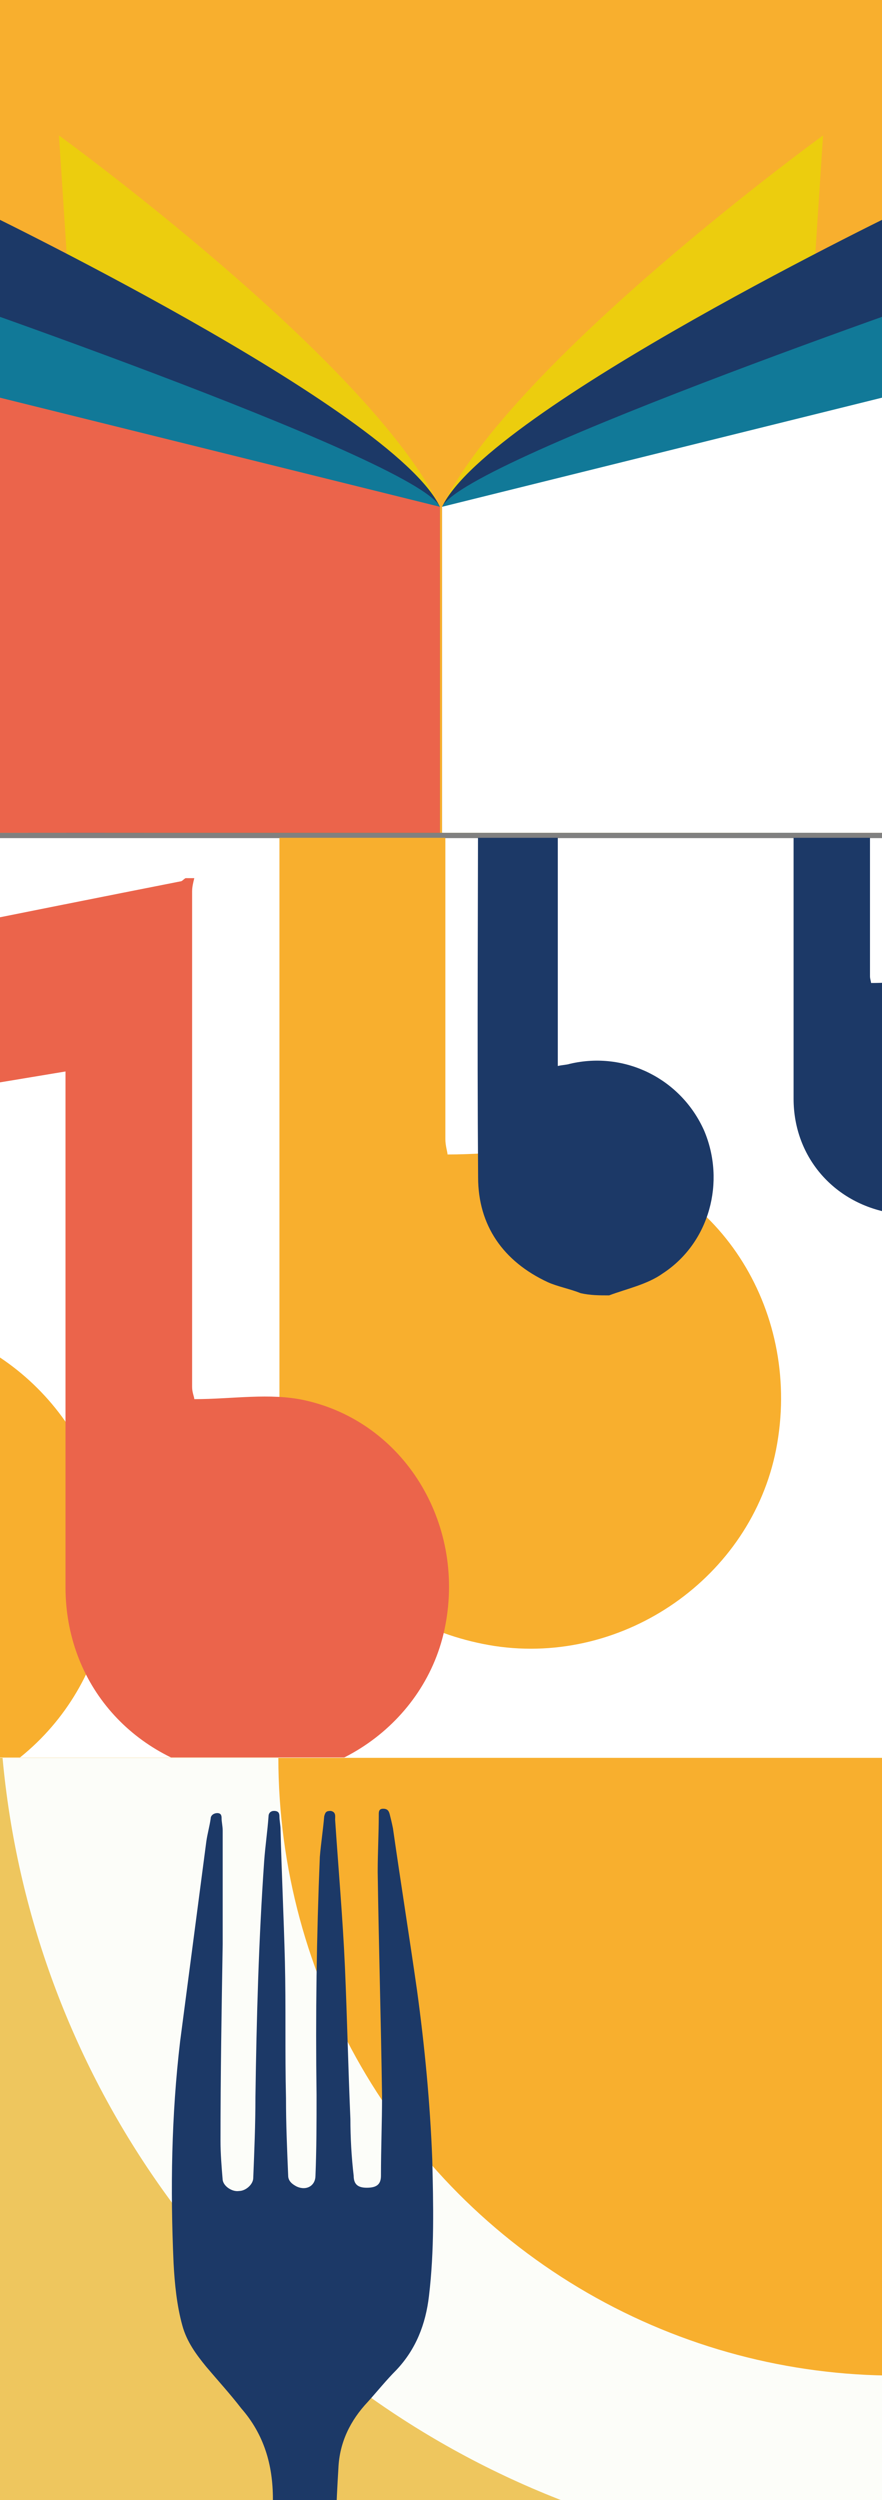 <svg xmlns="http://www.w3.org/2000/svg" xmlns:xlink="http://www.w3.org/1999/xlink" id="Livello_1" x="0px" y="0px" viewBox="0 0 80.8 228.9" style="enable-background:new 0 0 80.8 228.9;" xml:space="preserve">
<rect x="0" y="0" width="80.8" height="228.9" fill="#808080" stroke="none"/>
<style type="text/css">
	.st0{clip-path:url(#SVGID_2_);}
	.st1{clip-path:url(#SVGID_4_);fill:#F8AF2E;}
	.st2{clip-path:url(#SVGID_4_);}
	.st3{clip-path:url(#SVGID_6_);}
	.st4{fill:#F8AF2E;}
	.st5{fill:#ECCD0E;}
	.st6{fill:#1C3967;}
	.st7{fill:#117998;}
	.st8{fill:#EB644B;}
	.st9{fill:#FFFFFF;}
	.st10{fill:#EEC65E;}
	.st11{clip-path:url(#SVGID_8_);fill:#FCFDF9;}
	.st12{clip-path:url(#SVGID_8_);fill:#FFFFFF;}
	.st13{clip-path:url(#SVGID_10_);fill:#F8AF2E;}
	.st14{clip-path:url(#SVGID_12_);}
</style>
<title>Risorsa 1</title>
<g>
	<defs>
		<rect id="SVGID_1_" x="-0.1" y="0" width="80.9" height="229"></rect>
	</defs>
	<clipPath id="SVGID_2_">
		<use xlink:href="#SVGID_1_" style="overflow:visible;"></use>
	</clipPath>
	<g class="st0">
		<defs>
			<rect id="SVGID_3_" x="-0.1" y="0" width="80.9" height="243.2"></rect>
		</defs>
		<clipPath id="SVGID_4_">
			<use xlink:href="#SVGID_3_" style="overflow:visible;"></use>
		</clipPath>
		
			<rect x="-0.1" y="0" transform="matrix(-1 8.986888e-11 -8.986888e-11 -1 80.8 76.247)" class="st1" width="80.9" height="76.3"></rect>
		<g class="st2">
			<defs>
				
					<rect id="SVGID_5_" x="-0.1" y="0" transform="matrix(-1 8.986888e-11 -8.986888e-11 -1 80.8 76.247)" width="80.9" height="76.3"></rect>
			</defs>
			<clipPath id="SVGID_6_">
				<use xlink:href="#SVGID_5_" style="overflow:visible;"></use>
			</clipPath>
			<g class="st3">
				<path class="st4" d="M13.2,78.5c0,0,18.4-5.2,27.1,12.7V46.4C31.6,28.5,13.2,5.9,13.2,5.9v72.4V78.5z"></path>
				<path class="st5" d="M40.3,91.6V46.4c-6.5-13.4-34.9-34-34.9-34S9.7,78,9.7,78.2C9.7,78.2,33.8,78.2,40.3,91.6z"></path>
				<path class="st6" d="M40.3,92.1V46.4c-4.3-9-42.8-27.5-42.8-27.5s8.8,58.8,8.8,58.9C6.3,77.8,35.9,83.1,40.3,92.1z"></path>
				<path class="st7" d="M40.3,92.5V46.4c-2.2-4.5-50.6-21-50.6-21s13.2,52,13.2,52.1C2.8,77.5,38.1,88,40.3,92.5z"></path>
				<polygon class="st8" points="-0.6,77.2 40.3,92.9 40.3,46.4 -18.2,31.9     "></polygon>
				<path class="st4" d="M67.6,78.5c0,0-18.4-5.2-27.1,12.7V46.4C49.2,28.5,67.6,5.9,67.6,5.9v72.4V78.5z"></path>
				<path class="st5" d="M40.5,91.6V46.4c6.5-13.4,34.9-34,34.9-34S71.1,78,71.1,78.2C71.1,78.2,47,78.2,40.5,91.6z"></path>
				<path class="st6" d="M40.5,92.1V46.4c4.3-9,42.8-27.5,42.8-27.5s-8.8,58.8-8.8,58.9C74.5,77.8,44.9,83.1,40.5,92.1z"></path>
				<path class="st7" d="M40.5,92.5V46.4c2.2-4.5,50.6-21,50.6-21S78,77.5,78,77.5C78,77.5,42.7,88,40.5,92.5z"></path>
				<polygon class="st9" points="81.4,77.2 40.5,92.9 40.5,46.4 99,31.9     "></polygon>
			</g>
		</g>
		<g class="st2">
			
				<rect x="-0.1" y="160.9" transform="matrix(-1 8.975652e-11 -8.975652e-11 -1 80.8 404.109)" class="st10" width="80.9" height="82.3"></rect>
			<g>
				<defs>
					
						<rect id="SVGID_7_" x="-0.1" y="160.9" transform="matrix(-1 8.984667e-11 -8.984667e-11 -1 80.8 398.151)" width="80.9" height="76.3"></rect>
				</defs>
				<clipPath id="SVGID_8_">
					<use xlink:href="#SVGID_7_" style="overflow:visible;"></use>
				</clipPath>
				<circle class="st11" cx="80.7" cy="153.6" r="80.8"></circle>
				<circle class="st12" cx="80.9" cy="160.9" r="24.8"></circle>
			</g>
			<g>
				<defs>
					
						<rect id="SVGID_9_" x="-0.1" y="160.9" transform="matrix(-1 8.984667e-11 -8.984667e-11 -1 80.8 398.151)" width="80.9" height="76.3"></rect>
				</defs>
				<clipPath id="SVGID_10_">
					<use xlink:href="#SVGID_9_" style="overflow:visible;"></use>
				</clipPath>
				<circle class="st13" cx="82.1" cy="160.9" r="56.6"></circle>
			</g>
			<g id="KfYtYS_3_">
				<g>
					<path class="st6" d="M30.9,248.6c-0.1-4.4-0.2-8.7-0.2-13.1c0-3.2,0.1-6.3,0.3-9.5c0.1-2.4,1.1-4.4,2.7-6.1       c0.9-1,1.7-2,2.6-2.9c1.8-1.9,2.7-4.2,3-6.8c0.5-4.2,0.4-8.3,0.3-12.5c-0.2-5.2-0.7-10.4-1.4-15.5c-0.7-4.9-1.5-9.9-2.2-14.8       c-0.1-0.5-0.2-0.9-0.3-1.3c-0.1-0.4-0.3-0.5-0.6-0.5c-0.4,0-0.4,0.3-0.4,0.5c0,1.8-0.1,3.5-0.1,5.3c0.1,6.8,0.3,13.6,0.4,20.5       c0,2.4-0.1,4.8-0.1,7.3c0,0.8-0.4,1.1-1.3,1.1c-0.8,0-1.2-0.3-1.2-1.1c-0.2-1.7-0.3-3.5-0.3-5.2c-0.2-4.6-0.3-9.3-0.5-13.9       c-0.2-4.5-0.6-9-0.9-13.5c0-0.3,0.1-0.7-0.4-0.8c-0.4,0-0.5,0.1-0.6,0.5c-0.1,1.2-0.3,2.5-0.4,3.7c-0.3,7.3-0.4,14.5-0.3,21.8       c0,2.5,0,4.9-0.1,7.4c0,0.9-0.8,1.4-1.7,1c-0.4-0.2-0.8-0.5-0.8-1c-0.1-2.4-0.2-4.7-0.2-7.1c-0.1-4.2,0-8.4-0.1-12.5       c-0.1-4-0.3-8.1-0.4-12.1c0-0.4-0.1-0.8-0.1-1.2c0-0.3-0.1-0.5-0.5-0.5c-0.3,0-0.5,0.2-0.5,0.5c-0.1,1.4-0.3,2.7-0.4,4.1       c-0.5,7.2-0.7,14.4-0.8,21.6c0,2.5-0.1,4.9-0.2,7.4c0,0.6-0.7,1.2-1.3,1.2c-0.6,0.1-1.4-0.4-1.5-1c-0.1-1.2-0.2-2.4-0.2-3.6       c0-6,0.1-12,0.2-18c0-3.5,0-6.9,0-10.4c0-0.4-0.1-0.8-0.1-1.1c0-0.2,0-0.5-0.4-0.5c-0.3,0-0.6,0.2-0.6,0.5       c-0.1,0.7-0.3,1.4-0.4,2.1c-0.8,6.1-1.6,12.2-2.4,18.3c-0.8,6.8-0.9,13.5-0.6,20.3c0.1,1.9,0.3,3.9,0.8,5.7       c0.4,1.5,1.3,2.7,2.2,3.8c1.1,1.3,2.2,2.5,3.2,3.8c2.1,2.4,2.9,5.2,2.9,8.3c0,6.5,0,12.9,0,19.4c0,0.2,0,0.4,0,0.7       C27,248.6,29,248.6,30.9,248.6z"></path>
				</g>
			</g>
		</g>
		<g class="st2">
			
				<rect x="-0.1" y="76.7" transform="matrix(-1 8.981647e-11 -8.981647e-11 -1 91.196 237.636)" class="st9" width="91.3" height="84.2"></rect>
			<g>
				<defs>
					
						<rect id="SVGID_11_" x="-0.1" y="76.7" transform="matrix(-1 9.188859e-11 -9.188859e-11 -1 91.196 237.606)" width="91.3" height="84.2"></rect>
				</defs>
				<clipPath id="SVGID_12_">
					<use xlink:href="#SVGID_11_" style="overflow:visible;"></use>
				</clipPath>
				<g id="smWHEh_9_" class="st14">
					<g>
						<path class="st4" d="M-10.3,166.4c3.5-1.4,7.4-2.2,10.5-4.3c9.2-6.1,12.4-18,8-28c-4.4-10.1-15.4-15.6-26.4-13.1        c-0.7,0.2-1.4,0.3-2.3,0.5c0-15.8,0-31.5,0-47.4c15.3-2.5,30.5-5.1,46.1-7.7c0,1.4,0,2.4,0,3.5c0,19.4,0,38.8,0,58.2        c0,11.6,8.2,20.8,19.7,22.6c11.9,1.8,23.5-6.3,25.8-18c2.4-12.3-4.9-24.4-16.9-26.9c-4.1-0.9-8.6-0.1-13.2-0.1        c0-0.2-0.2-0.8-0.2-1.4c0-19.8,0-39.5,0-59.3c0-0.5,0.1-1.1,0.2-1.6c-0.4,0-0.7,0-1.1,0c-0.2,0.1-0.4,0.3-0.7,0.4        c-18.6,3.7-37.2,7.4-55.9,11.1c-6.5,1.3-12.9,2.6-19.3,3.9c-0.1,0.5-0.2,0.7-0.2,0.8c0,28-0.2,56.1,0.1,84.1        c0.1,9.5,5,16.6,13.7,20.6c2,0.9,4.3,1.4,6.4,2.1C-13.9,166.4-12.1,166.4-10.3,166.4z"></path>
					</g>
				</g>
				<g id="smWHEh_8_" class="st14">
					<g>
						<path class="st8" d="M-21.5,174.6c2.7-1.1,5.7-1.7,8-3.3c7.1-4.7,9.5-13.8,6.1-21.4c-3.4-7.8-11.7-11.9-20.1-10        c-0.5,0.1-1.1,0.2-1.8,0.4c0-12.1,0-24.1,0-36.3C-17.6,102-6,100.1,6,98.1c0,1.1,0,1.9,0,2.7c0,14.8,0,29.7,0,44.5        c0,8.9,6.2,15.9,15.1,17.3c9.1,1.4,18-4.8,19.7-13.8c1.8-9.4-3.8-18.6-12.9-20.6c-3.2-0.7-6.6-0.1-10.1-0.1        c0-0.2-0.2-0.6-0.2-1.1c0-15.1,0-30.2,0-45.4c0-0.4,0.1-0.8,0.2-1.2c-0.3,0-0.6,0-0.8,0c-0.2,0.1-0.3,0.3-0.5,0.3        c-14.2,2.8-28.5,5.7-42.7,8.5c-4.9,1-9.9,2-14.7,3c-0.1,0.4-0.1,0.5-0.1,0.6c0,21.4-0.1,42.9,0.1,64.3        c0.1,7.3,3.8,12.7,10.5,15.8c1.5,0.7,3.3,1.1,4.9,1.6C-24.3,174.6-22.9,174.6-21.5,174.6z"></path>
					</g>
				</g>
				<g id="smWHEh_7_" class="st14">
					<g>
						<path class="st6" d="M55.8,118.6c1.6-0.6,3.5-1,4.9-2c4.3-2.8,5.8-8.4,3.8-13.1c-2.1-4.7-7.2-7.3-12.3-6.1        c-0.3,0.1-0.7,0.1-1.1,0.2c0-7.4,0-14.7,0-22.2c7.1-1.2,14.3-2.4,21.6-3.6c0,0.6,0,1.1,0,1.6c0,9.1,0,18.1,0,27.2        c0,5.4,3.8,9.7,9.2,10.5c5.6,0.8,11-2.9,12-8.4c1.1-5.7-2.3-11.4-7.9-12.6c-1.9-0.4-4-0.1-6.2-0.1c0-0.1-0.1-0.4-0.1-0.6        c0-9.2,0-18.5,0-27.7c0-0.3,0.1-0.5,0.1-0.8c-0.2,0-0.3,0-0.5,0c-0.1,0.1-0.2,0.2-0.3,0.2c-8.7,1.7-17.4,3.5-26.1,5.2        c-3,0.6-6,1.2-9,1.8c-0.1,0.2-0.1,0.3-0.1,0.4c0,13.1-0.1,26.2,0,39.3c0,4.4,2.3,7.7,6.4,9.6c0.9,0.4,2,0.6,3,1        C54.1,118.6,54.9,118.6,55.8,118.6z"></path>
					</g>
				</g>
			</g>
		</g>
	</g>
</g>
</svg>